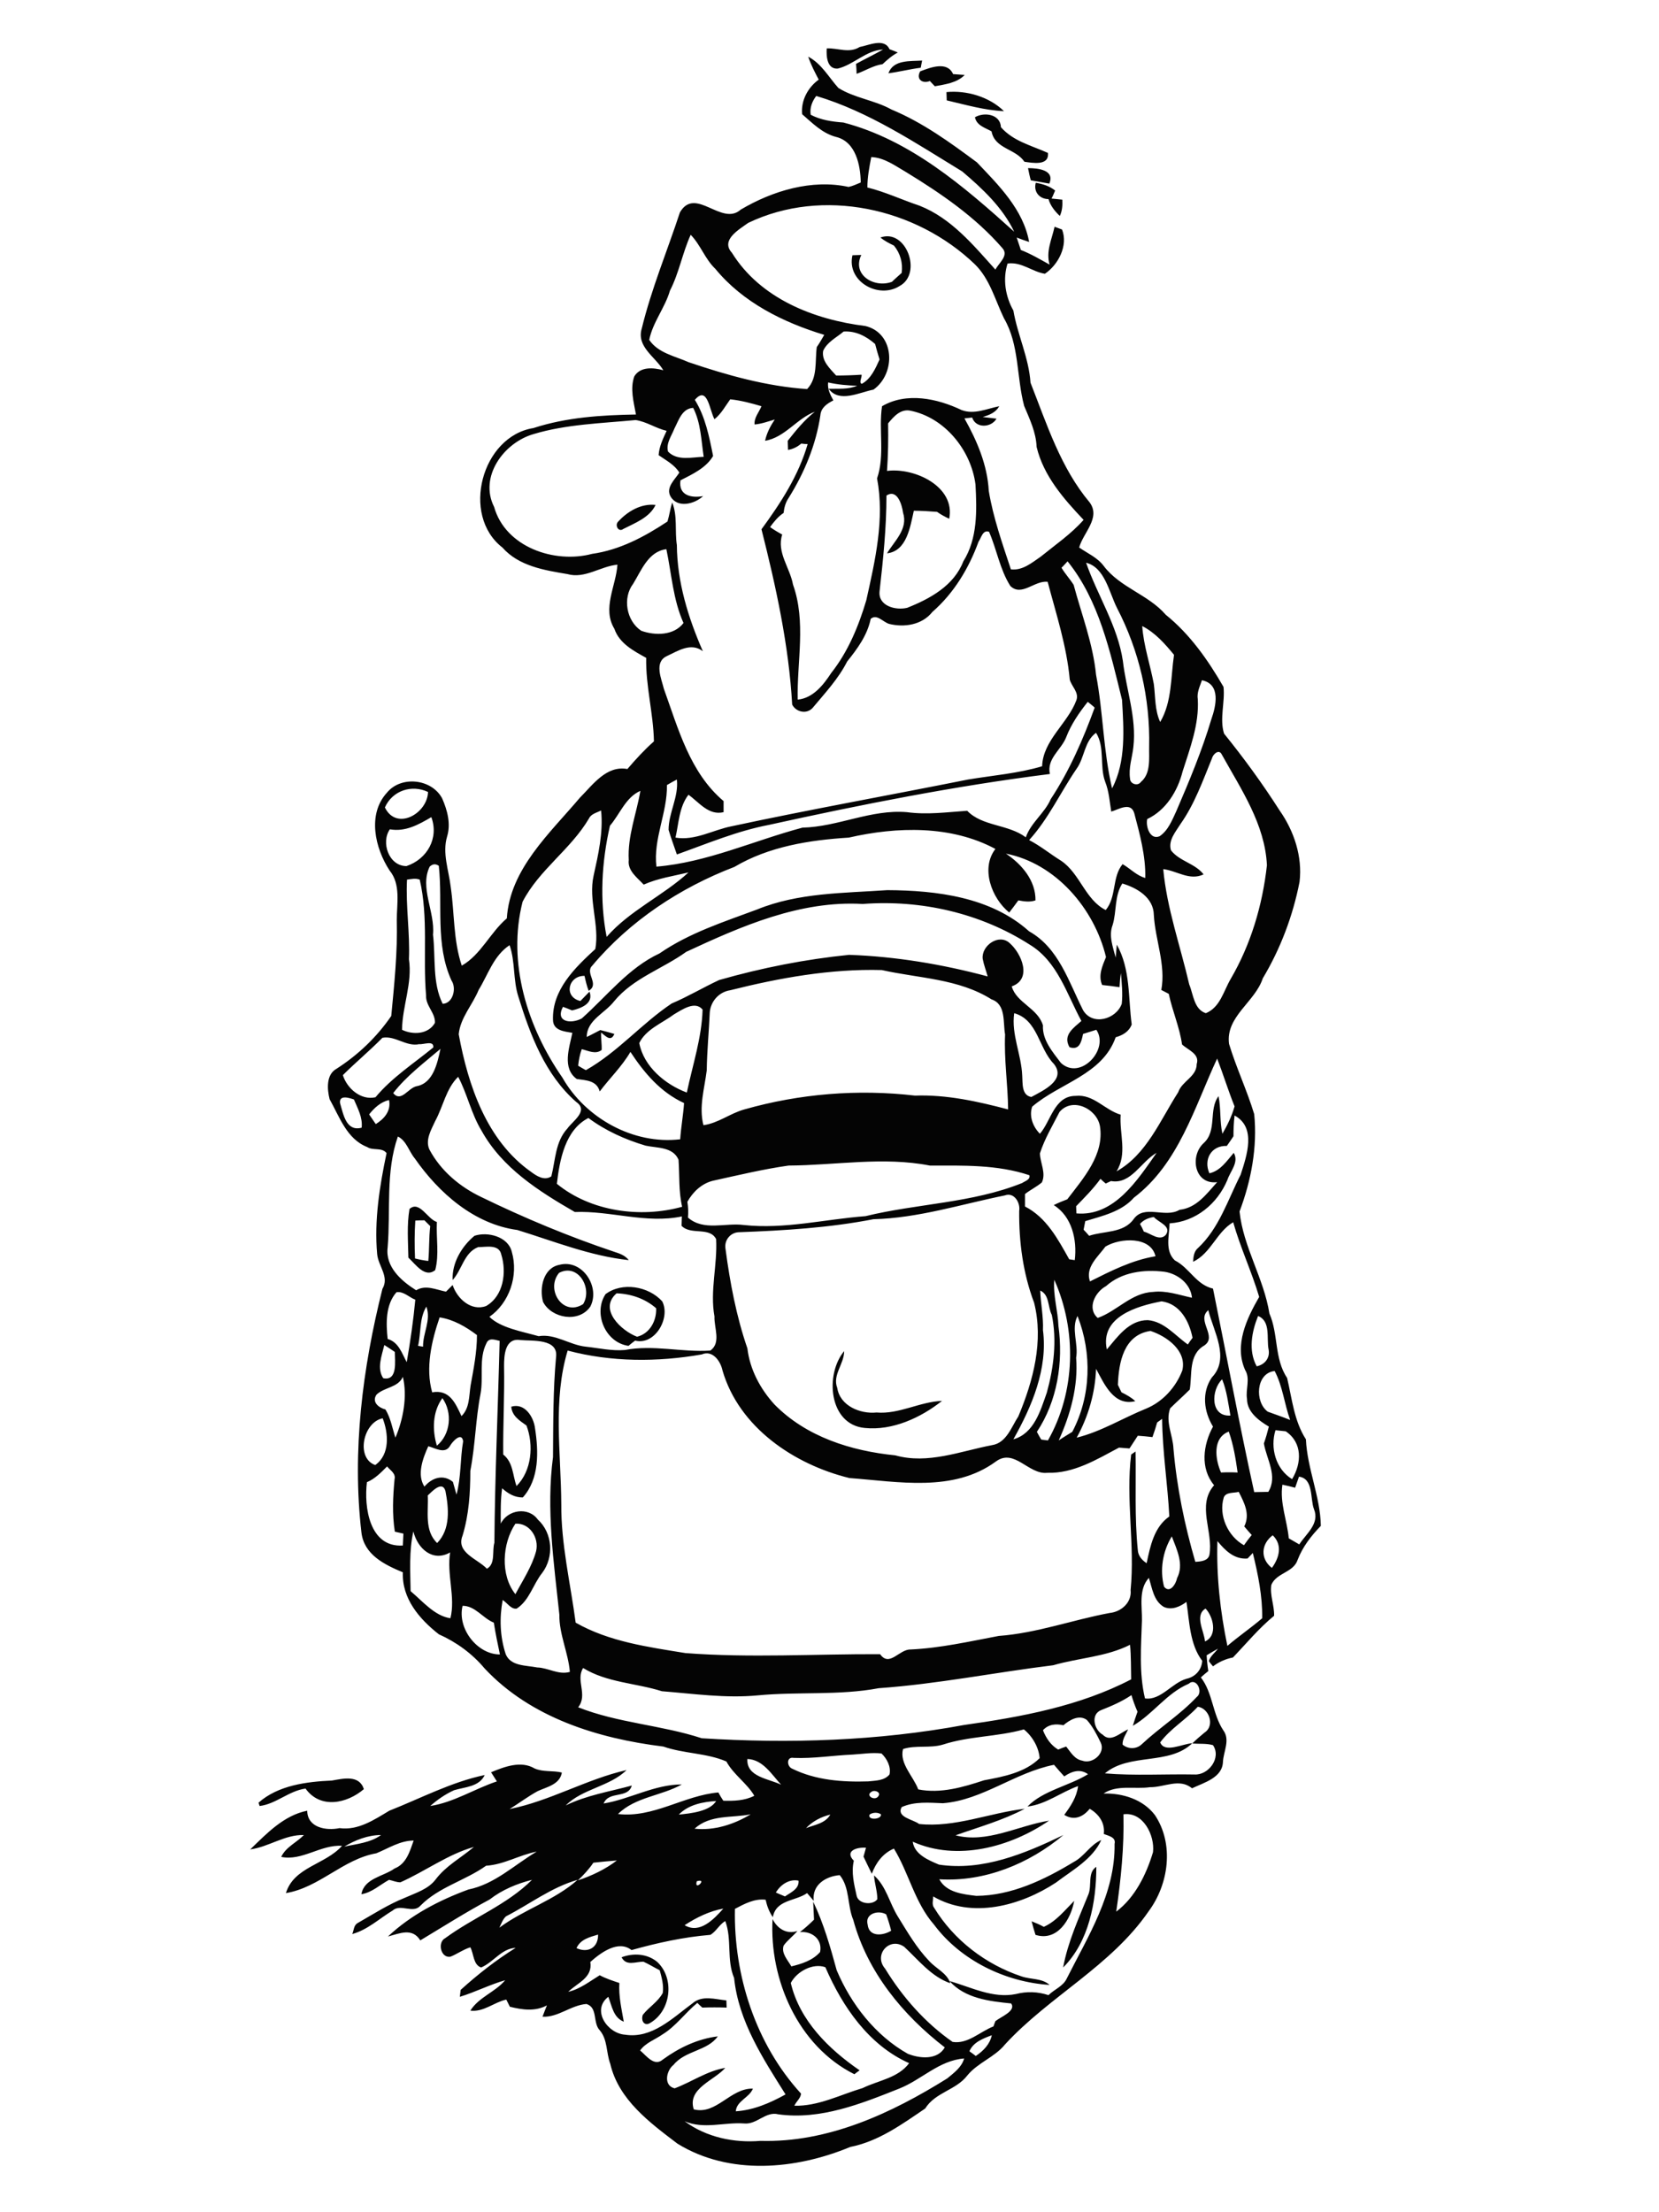 <?xml version="1.0" encoding="utf-8"?>
<!-- Generator: Adobe Illustrator 21.0.2, SVG Export Plug-In . SVG Version: 6.00 Build 0)  -->
<svg version="1.2" baseProfile="tiny" id="Layer_1" xmlns="http://www.w3.org/2000/svg" xmlns:xlink="http://www.w3.org/1999/xlink"
	 x="0px" y="0px" viewBox="0 0 600 800" overflow="scroll" xml:space="preserve">
<path fill="#040404" d="M224.8,707.8c4.3-1.6,9.2-1.3,12.8,1.6c6.6,6,5.1,18.2-2.9,22.4c-2.1,0.8-2.9-1.6-2.2-3.2
	c2.2-2.8,5.5-4.7,7.2-7.9c0.4-2.8-0.4-5.6-1.1-8.2c-2-1-3.9-2.2-5.9-3.1C229.8,709.4,226.5,711.1,224.8,707.8 M377.5,696.8
	c4.5-2,7.6-6,11-9.4c-1.2,6.7-6.1,14.8-14,12.3c-0.5-1.6-1-3.3-1.4-4.9C374.6,695.4,376.1,696,377.5,696.8 M393.7,684.9
	c1.2-3.2-0.4-7.8,2.8-9.8c0,12.8-2.7,27.1-12,36.4C386.2,702.2,390.2,693.6,393.7,684.9 M120,643.9c4.1-0.7,9.9-2.2,11.6,3.1
	c-6.1,5.2-15.7,7.3-21.1-0.2c-6,0.8-10.7,5.6-16.6,6.3l-0.4-1.2C100.6,645.6,110.9,644.3,120,643.9 M305.3,488.6
	c0,4.7-4.3,8.6-2.5,13.3c1,6.5,8.3,9.5,14.2,8.9c8.2,0.7,15.6-3.9,23.7-4.2c-7.7,6.1-17.9,10.8-27.9,9.8
	C299.7,515.2,298.3,497,305.3,488.6 M230.4,483.4c4.6-1.1,7.1-5.8,6.9-10.3c-4-3.5-9.1-5.2-14.3-5.4
	C216.3,473.5,224.8,481.3,230.4,483.4 M219,468c6-4.5,15.5-2.9,20.5,2.6c3.1,6-2.6,16-9.8,14.2c-0.8,0.6-1.6,1.2-2.4,1.9
	C218.8,485.5,214.5,474.8,219,468 M202.2,460.3c-5,6,1.4,16,8.7,11.3C214.4,465.9,209.1,456.7,202.2,460.3 M202.3,457.4
	c8.3-2.2,14.9,8,11.2,15.1c-4.1,6-14,4.3-17.1-1.7C195,465.8,196.5,458.5,202.3,457.4 M150.2,441.4c-0.3,4.5-0.3,9.1-0.1,13.7
	c1.6,0.4,3.1,0.7,4.8,0.9c0.4-4.2,0.2-8.4,0.7-12.6c-0.7-0.7-1.4-1.4-2.1-2.1C152.5,441.3,151.3,441.3,150.2,441.4 M148.1,437.2
	c3.6-3.2,6.5,3.7,9.9,4.7c-0.3,5.8,0.9,11.8-0.6,17.4c-3.7,3-7.1-2.1-9.7-4.5C147.6,449,147.1,443,148.1,437.2 M223.6,188.6
	c3.4-3.7,8.3-6.6,13.5-6c-2.2,4.6-7.4,6.5-11.7,8.7C223.7,192.6,222.2,189.9,223.6,188.6 M318.4,85.9c9.3-3.4,15.3,13,7,17.5
	c-7.6,4.9-19.3-1.6-17.1-11.1c1.1,0,2.1-0.1,3.2-0.1c-3.5,7.3,4.8,12.1,11.1,9.7c1.1-1.1,2.3-2.1,3.5-3.2c0.5-3.6-0.5-7.1-2.8-9.9
	C321.6,88,319.9,87.1,318.4,85.9 M374.6,66.1c2.5,0.4,5,1.2,7,2.8c-0.3,0.7-0.9,2.2-1.3,2.9c1,0.1,3,0.3,3.9,0.4c0.1,2,0,4-0.9,5.9
	c-1.8-1.7-3.4-3.7-4.1-6.1C376,72,373.7,69.4,374.6,66.1 M371.8,60.8c3.5,0,9.8,0.6,7.7,5.6c-2.2-0.4-4.5-0.8-6.7-1.2
	C372.4,63.8,372.1,62.3,371.8,60.8 M352.6,42.4c3.4-2,9.2-1.1,9.4,3.6c4.5,5.1,11,6.6,17,9.3c0.5,4.8-5.6,3.6-8.5,3.2
	c-3.2-4.8-10.7-4.6-11.9-11C356.3,46.2,353.2,45.4,352.6,42.4 M342.3,33.3c7.3-0.7,15.5,1.7,20.8,6.9c-7-0.3-13.8-2.3-20.7-3.9
	C342.4,35.3,342.3,34.3,342.3,33.3 M332.8,25.8c3.7-1.4,9.8-3.8,11.9,1c1.4,0.1,2.8,0.2,4.2,0.3c-2.8,2.9-7.1,3.4-10.8,4.1
	c-0.6-0.6-1.2-1.3-1.8-1.9C333.6,30.4,331.2,28.6,332.8,25.8 M321.3,26.5c1.8-5,7.9-4.3,12.2-4.6c-0.1,0.6-0.4,1.9-0.5,2.6
	C329,25,325.2,26,321.3,26.5 M325.2,755.3c-13.8,5.5-28.5,11.4-43.7,9.3c-4.6-1.2-7.8,3.8-12.4,3.3c-7.3-0.5-14.5,2.2-21.5-0.8
	c7.8,5.8,17.9,7.9,27.4,7.1c24.4,0.7,47.3-9.9,67.6-22.6c2.4-2,5.2-4,6.1-7.2C339.6,745.1,333.3,752.1,325.2,755.3 M350.6,741.8
	c0.6,0.4,1.8,1.3,2.3,1.7c2.7-1.8,5.1-4.2,5.8-7.5C355.5,737.2,352,738.5,350.6,741.8 M208.5,704.5c4.2,1.9,7.9-0.2,7.8-4.9
	C213.3,700.5,209.9,701.3,208.5,704.5 M256.9,699.7c-9.7,0.8-19.2,2.9-28.5,5.5c-4.8-3.8-11.2,1-14.9,4.3c0.9,5.7-4.6,7.5-8,10.8
	c4.3-1,7.8-3.8,11.4-6c2.2,1.2,4.7,2,7.1,2.8c-0.3,4.8,0.8,9.4,1.6,14c-3.8-1.5-4.3-5.7-5.6-9c-6.2,4.8-0.3,13.3,6.1,13.7
	c9.7,1.5,17.1-6,24.3-11.3c3.5-3.1,8.2-1.5,12.3-1.1c0,0.6,0.1,1.9,0.1,2.6c-2.9-0.1-5.9-0.1-8.8,0c-0.5-0.4-1.4-1.3-1.8-1.7
	c-4.4,3.6-7.7,8.4-12.6,11.4c-2.7,1.9-6.1,3-8.1,5.8c2.2,1.8,5.1,6,8.2,3.3c5.9-4.3,12.6-7.5,19.9-8.4c-3.7,5.3-11.8,5.1-16,10.3
	c-2.6,2-3.8,7.5,0.4,8.5c6.1-2.3,11.7-6.3,18.3-7.4c-4,4.6-13.8,7.4-11.4,15c8.2,2.1,13.2-7.7,21.4-7.5c-1.3,3.3-5.9,4.4-6.2,8.2
	c6.4-0.4,12.4-3,18-6.1c-8.1-12.9-17-26.4-18.6-42.1c-2.8-6.6-0.7-13.9-3.2-20.6C260.1,696,259,698.5,256.9,699.7 M313.8,696
	c0.5,4.6,5.6,4,8.5,2.2c-0.5-2-1.1-4-1.8-5.9C317.7,690.6,312.7,692,313.8,696 M247.6,696.2c5.5,3.3,10.6-2.2,14-6
	C256.6,691.1,251.9,693.4,247.6,696.2 M280.6,684.4c1.1,0.5,2.2,0.9,3.3,1.4c2-1.4,5.2-2.7,4.9-5.7
	C285.5,679.4,282.3,681.5,280.6,684.4 M252,680.3C250.9,684.2,256.2,679.1,252,680.3 M183,693c-1.2,1.1-1.7,2.7-2.4,4.1
	c8.9-6.6,20-9.9,28.3-17.3C199.4,682.5,191.6,688.6,183,693 M294.3,687.4c-0.8-0.9-1.6-1.9-2.4-2.8c-4.3,3-11.2,2.3-12.4,8.7
	c-1.3-1.9-2.1-4-2.6-6.3c-4-0.5-7.7,1.5-11.1,3.3c-0.5,24,7.5,48.9,23.9,66.8c-0.1,1.7-1.8,2.9-2.4,4.4c8.7,0.2,16.6-4,24.7-6.4
	c5.7-2.8,12.8-3.6,16.8-9c-14.6-6.5-24.1-20.4-30.3-34.7c-4.5-1.6-10.3,1.5-12.5,5.7c3.2,13.6,13.7,23.9,24.9,31.6
	c-0.5,0.3-1.4,1-1.9,1.4c-20.4-10.2-30.8-34.3-29.6-56.1c1.8,3.5,5.1,5.6,9,4.3c-1.6,1.9-3.6,3.3-5,5.3c-0.9,2.8,1.5,5.2,2.8,7.5
	c3.8-0.9,7.8-2.2,10.4-5.2c0.9-4.6-2.9-7.6-7.3-7.2c1.8-1.4,3.5-2.9,5.1-4.5c-0.1-2.2-0.2-4.4-0.3-6.5c3.8,7.9,6.2,16.4,8.5,24.8
	c5.2,12.3,14,23.6,25.7,30.2c4.2,1.7,10.7,2.4,13.4-2.3c-15.2-11.7-28-27.3-33.1-46.1c-2.2-5.2-1.2-11.7-4.9-16.2
	C298.8,678.5,293.6,681.5,294.3,687.4 M214.6,673.6c-1.6,2.4-3.6,4.5-5.6,6.4c5.1-1.7,9.9-4,14.1-7.2
	C220.3,673,217.5,673.3,214.6,673.6 M124.5,667.8c4.5-1,9.5-1.4,13.3-4.2C133.1,663.6,128.5,665.4,124.5,667.8 M406.3,656.1
	c0.3,11.8-0.9,23.6-2.6,35.2c6.8-5.1,10.9-13.5,13.3-21.5C417.7,663.8,413.5,655.1,406.3,656.1 M314.5,656.2
	c-0.9,2.2,4.5,1.8,4.1-0.1C317.4,655.3,315.6,655.4,314.5,656.2 M291.5,661.1c3.1-1.2,7-1.7,8.8-4.9
	C297,657,293.9,658.6,291.5,661.1 M251.2,661.3c7.1,0.8,14.4-1.6,20.3-5.2C264.7,657.5,256.9,656.1,251.2,661.3 M245.5,656.2
	c4.4-0.4,11.3-1.2,13.5-4.9C254.2,651.6,249,652.6,245.5,656.2 M315.3,647.9c-2.6,1.4,1.2,3.6,2.4,1.6
	C318.7,648.1,316.3,647.2,315.3,647.9 M341,652.1c-5-0.2-10.2-0.7-14.9,1.4c-2,3.7,4.1,4.4,6.3,6.1c12.9,1.4,25.4-4,38.2-5.5
	c-7.9,4.2-16.6,6.6-25,9.6c11.3,3,22.6-3.5,33.8-5.3c-14,9.6-33.3,14.8-49.3,7.6c0.6,4.6,5.7,6.7,9.5,8.3c15.8,2.4,31.1-4,45-10.7
	c-12.4,10.4-28.5,17-44.9,16c2.6,4.8,8.5,5.4,13.4,6c12.7-0.1,24.6-5.8,35.3-12.3c3.8-2,5.9-6.2,9.9-7.9c-3.2,7-10.5,10.9-16.4,15.4
	c-12.8,8.4-30.4,13.2-44.4,5c0,1.4-0.6,3,0.4,4.2c7.1,11.6,18.6,20.4,31.5,24.7c3.4,1.2,7.4,0.6,10.2,3.1
	c-15.9-1-32.1-8.8-41.8-21.8c-7-8-9.1-18.7-14.5-27.5c-4,1.7-6.5,5.1-8,9.1c-1-2-2-4.1-3-6.2c0.3-1.1,0.6-2.1,0.9-3.2
	c-3.2-0.3-7.9,1.1-4.4,4.7c-1,4.2,0.1,8.5,1,12.6c0.6,3.1,5.9,3.6,7.5,1.3c0-2.9-1-5.7-1.2-8.6c4.5,4,5.6,10.1,8.7,15
	c3.4,5.5,6.7,11.2,11.2,15.9c2.5,2.8,6.5,4.4,7.7,8.1c-6.9-2.4-11.5-8.4-16.7-13.2c-5.3-3.7-11.2,2.9-6.9,7.9
	c6.3,10.3,14.5,19.6,24.4,26.5c5.5,0.9,9.9-3.7,14.8-5.6c0.2-0.5,0.5-1.5,0.7-1.9c2-1.6,7.6-3.7,5.7-6.4c-7.9-0.8-16.7-1.8-22.3-8.1
	c7.8,2.2,15.7,6.4,24,4.7c3.9-1,7.9-0.9,11.8,0.4c2.1-2.1,5.3-3.2,6.6-6c7.7-15.3,17.6-30.8,17.3-48.7c0.6-2.5-2.3-2.9-3.9-3.6
	c0.5-4-1.8-7.2-5.1-9.1c-2.4,3-5.7,4.4-9.2,2.2c2.3-3.1,4.5-6.4,5-10.4c-6.2,2.2-11.6,6.6-18.3,7.4c5.6-5.8,14.9-7.4,21.9-11.7
	c-2.9-2.1-6-1-8.6,0.8c-1.3-1.4-2.5-2.8-3.7-4.2C367,641,355.3,651,341,652.1 M270.3,636.1c-0.4,6.5,7.7,7.1,12.2,9.3
	C279,641.6,275.9,636.3,270.3,636.1 M308.4,634.5c-7.1,0.3-14.2,1.5-21.4,1.2c-2.6-0.5-2.5,3.1-0.5,3.9c8.5,4.2,18.2,4.9,27.5,4.6
	c2.6-0.3,5.8-0.2,7.7-2.5c0.6-2.8-0.9-5.7-2.9-7.6C315.3,633.7,311.8,634.3,308.4,634.5 M341,630.9c-4.7,1.4-9.8,0.1-14.4,1.6
	c-1.4,5.2,3.7,9.8,5.5,14.6c8.1,1.6,16.2-0.8,23.8-3.3c7-1.3,14.9-2.8,20.1-8c-0.3-3.9-2.6-7.9-5.7-10.4
	C360.7,628.1,350.5,627.8,341,630.9 M384.6,623.9c-2.7-0.6-5.4-0.4-7.4,1.8c1.1,2.8,2.8,5.4,5.5,7c0.7-0.3,2.2-0.9,2.9-1.1
	c1.6,2,3,4.6,5.8,5.1c3.7,1.4,8.5-2.7,6.7-6.5c-1.4-2.9-2.9-5.8-5-8.2C390.3,619.9,386.8,622,384.6,623.9 M419.6,630.1
	c1.6,4,8,0.5,11.6,0.3c-8.4,8.1-22.7,3.4-31.6,10.9c10.8,0.9,21.6,0.2,32.4,0.4c5.1,0.3,9.8-6,6.7-10.6c-2.4-0.7-5-0.4-7.5-0.6
	c1.4-1.4,2.9-2.7,4.5-4c3.7-2.4,1.7-8.7-2.5-9.3C428.9,621.9,423.3,625.1,419.6,630.1 M429.9,608.9c-8,3.4-12.8,10.9-20.2,15.2
	c0.5-1.7,1.1-3.4,1.7-5.1c-0.9-2-1.6-4-2.2-6c-3.4,2.3-7.1,3.9-10.9,5.4c-4,1.5-2.6,7.2,0.5,8.9c2.9,3,6.3-0.7,9.2-1.9
	c-0.8,1.8-2.1,3.5-2,5.5c2,1.7,5,1.7,6.9-0.1c6.4-6,13.9-10.7,19.9-17.1C435.3,611.9,432.7,606.4,429.9,608.9 M380.9,602.2
	c-21.1,2.6-41.9,6.8-63.1,8.3c-14.4,2.7-29.2,1.2-43.8,2.6c-11.6,1.1-23.1-0.6-34.6-1.5c-9.5-3-19.9-3.1-28.5-8.4
	c-2.8,4.4,1.8,9.7-1.8,14.2c14.4,5.7,30,6.4,44.7,11.2c31.6,2,63.6,1,94.9-4.8c20.6-2.9,41.8-6.8,60.4-16.5c-0.1-4.2,0-8.3-0.4-12.5
	C400,599.2,390.2,599.5,380.9,602.2 M435.8,593.6c4.8-2.2,2.9-9.1,0.2-11.9C431.9,584.2,435.5,589.8,435.8,593.6 M167.3,580.7
	c-2,8.2,5.3,17.6,13.5,17.6c-0.8-3.8-1.6-7.6-2.2-11.5C174.6,585.2,171.9,580.7,167.3,580.7 M413,586c-0.3,9.4-1.1,19,1.1,28.2
	c5.7,0.8,9.7-5.6,15-7.1c3.2-0.7,5.5-3.2,5.7-6.5c-4.5-5.9-4.6-14.1-5.7-21.3c-2.3,1.7-5.3,3.1-8.2,1.8c-3.7-2.2-4.2-6.8-5.4-10.5
	C411.7,574.8,413.1,580.9,413,586 M440.3,557.3c-0.4,12.7,1,25.4,3.6,37.9c4.1-3.5,8.5-6.5,12.6-10c0.1-8-1.5-15.8-3.4-23.6
	c-0.5,0.5-1.4,1.5-1.9,2C446.4,564,443.1,560.7,440.3,557.3 M421,573.8c2.1,2.6,4.3-1,4.7-3.1c2.6-5-0.1-10.3-1.9-15.1
	C420.5,561,419.4,567.7,421,573.8 M460,567c2.7-3.7,3.9-8.3,0.3-11.8C456.1,558.3,455.7,563.7,460,567 M149.5,553.8
	c-1.6,7.1-1.1,14.5-1,21.6c4.3,3.6,8.7,9,14.4,9.8c1.9-7.6-1.4-15.9-0.1-23.8C156.5,565,151,560,149.5,553.8 M186.4,551
	c-4.8,7.2-5.5,18.6,0,25.5c2.7-5.1,6-10,7.5-15.6C195,556.1,191.6,550.7,186.4,551 M442.6,541.5c-2,6.5,1.5,14.1,7.3,17.3
	c0.9-1.3,1.8-2.5,2.8-3.7c-0.9-1-1.8-2-2.7-3.1c2.2-4.4,0-8.6-2-12.5C446.2,540,443.4,539.5,442.6,541.5 M154.7,540.8
	c0.3,5.8-1.3,12.7,3.4,17.2c4.9-5,4.2-12.6,3-18.8C160,535.3,156.3,539.3,154.7,540.8 M469.8,534c-0.5,1.3-0.9,2.7-1.4,4
	c-1.5-0.4-3.1-0.8-4.6-1.1c-1,6.6,1.7,12.9,2.3,19.4c1.3,0.7,2.5,1.5,3.8,2.2c2.5-3.9,7.5-7.5,5.3-12.8
	C473.8,542,475.1,534.7,469.8,534 M132.7,536c-1.1,9,0.9,23.7,13,22.9c0.1-1.5,0.1-2.9,0.2-4.3c-0.8-0.2-2.3-0.5-3.1-0.7
	c-1-6.3-0.7-12.7-0.1-19c0.5-2.1-1.6-3.2-2.7-4.6C137.8,532.5,135.6,534.8,132.7,536 M162.8,522.8c-1.8,3.2-5.3,0.9-7.9,0.2
	c-2,4.4-4.2,10.3-1.4,14.6c2.7-3.2,6.8-4.6,10.3-1.7c0.4,1.5,0.9,3.1,1.3,4.6c1.7-6.3,1.3-12.9,2.4-19.3
	C167,517.7,163.7,521.2,162.8,522.8 M441.6,532.5c2-0.1,4-0.1,6,0c-0.7-5-1.5-10-3.2-14.8C438.4,520,439.5,527.8,441.6,532.5
	 M461.3,517.2c-2,6.4,0.1,14.1,6,17.7c3.5-5.8,3.8-13.2-2.3-17.3C463.7,517.5,462.5,517.3,461.3,517.2 M135.7,529.8
	c5.4-3.8,4.8-11.5,2.7-16.9C131.3,514.3,128.6,527.3,135.7,529.8 M158,522.8c5-4.1,5.7-12,2-17.2C156.4,510.5,156.3,517.2,158,522.8
	 M445,511.9c-0.8-4.4-1.3-8.9-3-13.1C438,502.6,437.6,512.4,445,511.9 M136.2,504.3c-1.9,2.7,0.8,4.8,3.2,5.4
	c1.9,3.1,2.5,6.8,3.6,10.2c2.8-6.5,4.4-14.9,2.7-22C144,501.8,139.1,501.6,136.2,504.3 M458.5,510.5c2.7,1,5.4,1.9,8.1,3
	c-2.1-5.8-2.7-12.2-5.6-17.7C454.2,496.5,453.7,507,458.5,510.5 M203,544c-0.1,14.4,3.3,28.5,5.2,42.8c12.1,6.9,26.2,8.8,39.7,11
	c23.4,1.8,47,0.3,70.4,0.4c3.4,4.8,6.9-1.8,11-1.7c10.8-0.5,21.3-2.9,31.9-4.9c13.7-1,26.7-5.8,40.1-8.3c4.2-0.4,8.1-3.8,7.6-8.3
	c1.6-16.3-1.8-32.8,0.2-49c0.4-0.3,1.2-0.8,1.6-1.1c0.2,11.9-0.4,23.8,0.8,35.6c0.1,2.1,1.5,3.7,3.2,4.8c1.3-6.2,2.7-13.1,8.2-16.9
	c-0.6-11.8-2.5-23.5-2.6-35.3c-0.6,0.4-1.2,0.9-1.8,1.3c-0.5,1.8-1.1,3.6-1.7,5.3c-1.8-0.2-3.5-0.4-5.3-0.5c-1,1.5-2,3.1-3,4.6
	c-1.3-0.1-2.6-0.2-3.8-0.3c-8.1,4.3-16.4,9.4-25.9,9.1c-6.8,0.8-11.9-9-18.6-4.1c-15.4,11.3-35.4,7.3-53,6
	c-20-4.9-39.9-18.3-45.9-38.9c-0.7-3.4-3.6-7.5-7.5-5.8c-16,2.8-32.7,2.8-48.5-1.4C199.9,506.3,202.9,525.5,203,544 M139,486.4
	c-0.9,3.8-2.8,8.4-0.4,12c5.3,1.1,4.2-6.2,4.2-9.5C141.6,488.1,140.3,487.2,139,486.4 M182.3,493.9c0.2,10.7-0.4,21.4-0.3,32.1
	c3.6,2.8,3.4,7.5,4.8,11.4c5.5-5.5,6.3-14.8,3.6-21.9c-2.5-1.8-5.2-3.4-5.5-6.8c4.8-1.5,8.1,3.6,8.6,7.8c1.3,8.4,1.6,18.3-4.4,25
	c-2.9,0.1-5.4-1.4-7.5-3.3c-0.6,4.2-0.5,8.5-0.5,12.8c2.5-5.1,10-6.2,13.4-1.5c5.4,4.9,5.9,13.6,1.6,19.3c-3.3,4.1-4.6,9.9-9.2,12.9
	c-2,0.4-3.5-2.1-5.1-3.1c-1.2,6.5-1,13.2,1.1,19.6c1.8,4.4,7.4,4,11.4,4.8c4,0.1,7.7,2.8,11.8,1.6c-0.6-7-3.9-13.6-3.8-20.7
	c-2-18.9-4.8-38-2.3-57c0.1-12,0-24.1,1.1-36.1c0.9-6.8-8.5-5.8-12.9-6.2C182.6,483.7,182.3,490.2,182.3,493.9 M175.9,485.8
	c-2.8,5.6-1,12.2-2.1,18.2c-1.8,9.2-1.9,18.7-3.7,27.9c0,7.9-0.5,15.8-2.8,23.4c-2.5,6.2,5.4,8.4,8.8,12c3.2-1.8,1.8-6.4,2.7-9.4
	c0.2-24.4,1.3-48.7,1.9-73C178.9,484.5,176.8,483.6,175.9,485.8 M404.3,500.8c0.4,0.9,0.9,1.8,1.3,2.7c1.8,0.9,3.5,1.8,5,3.2
	c-7.8,1.9-11.2-6.2-14.2-11.7c-0.3,8.7-2.8,17.3-7,24.9c8.9-2.2,16.7-7.1,25.1-10.5c6.1-2.5,10.8-7.8,13.1-13.8
	c1.7-7.1-5.5-12.3-11.5-14.3C406.4,482.7,404.6,492.7,404.3,500.8 M389.2,491c0.8,10.4-2.1,20.6-6.3,29.9c1.6-1.1,3.3-2.1,4.9-3.1
	c6.8-12.9,7.2-28.4,1.9-41.9C387.3,480.5,390.1,486,389.2,491 M159,476.4c-2.9,8.4-5.2,18.3-2.7,27.1c6.3-1.1,8.4,3.9,10.6,8.6
	c3-2.9,2.7-7.3,3.3-11.1c1.1-6,2.3-12.1,2.3-18.2C168.5,479.8,164.1,477.2,159,476.4 M455,475.9c-2.3,5.7-3.6,12.5-0.5,18.2
	c2.9-0.6,4.9-3,4.3-6.1C458,484,459.7,477.8,455,475.9 M435.5,486.6c-5.7,3.3-4.3,10.4-5.2,15.9c-2.3,2.3-4.8,4.5-7.1,6.8
	c-1.8,4.9,1,9.7,1.2,14.6c1.2,13.9,4,27.5,7.9,40.9c1.9-0.1,4.6-0.3,5.1-2.5c1.5-8.4-4.7-17.9,1.7-25.2c-5.1-6.1-4-14.6-0.4-21.2
	c-3.3-5.4-4.2-12.3-0.4-17.8c6.6-6.9,0.6-16.6-1.3-24.3C432.5,477.5,440.5,483.3,435.5,486.6 M151.2,486.7c0.5,0.1,1.3,0.2,1.8,0.3
	c-0.1-4.9,3-9.6,1.2-14.5C151.6,476.8,152.3,482,151.2,486.7 M400.3,488c3.9-4.6,8-10.6,14.8-10.6c6,0.5,9.9,5.6,14.5,8.8
	c0.4-0.6,1.2-1.8,1.7-2.4c-1.2-6-4.5-12.3-11.2-13.2C411.2,472.3,397.8,476.2,400.3,488 M376.2,466.7c0.2,4.8,1.2,9.5,1,14.3
	c1.8,14-4,27.6-10.7,39.5c7.5-2.1,9.8-10.4,12.1-16.9c2.5-9.1,3.7-18.8,1.8-28.1C378.9,472.6,379.6,468.2,376.2,466.7 M143.4,467.3
	c-4,4.5-3.8,11.3-3.2,16.9c4,1.2,5.1,5.1,6.9,8.4c1.3-7.5,2.4-15.1,3.1-22.6C148,469.2,146,466.9,143.4,467.3 M381.3,462.8
	c-0.5,5.6,1.3,11.1,1.5,16.7c1.8,13.1-0.4,27.2-7.8,38.3c0.5,0.9,1,1.9,1.6,2.8c0.6,0.1,1.8,0.2,2.4,0.3
	C389,503.3,389.5,481.2,381.3,462.8 M400,465.1c-3.9,2.1-7,8-3,11.5c6.9-2.4,12.2-9.1,20-9.4c4.8-0.6,9.4,1.1,14.1,2.1
	c-0.5-5.1-5.2-8.7-10-9.4C413.7,459,405.7,460,400,465.1 M399.8,450.8c-2.7,3.7-7.4,7.5-5.6,12.6c7.6-3.8,15.2-7.7,23.7-9.1
	C416.2,447,405.1,447.6,399.8,450.8 M412.3,442.6c0.4,0.7,1.1,2.1,1.4,2.8c2.5,0.6,5.6,3.6,7.9,1.2c2.3-3.2-2.6-4.5-4.3-6.5
	C415.4,440.4,413.6,441.1,412.3,442.6 M363.4,432.3c-15.8,3.2-31.3,8.2-47.5,8.6c-15.9,3.1-32.3,4.1-48.5,4.7c-3.2,0-5.6,2.9-5,6.1
	c1.6,12.1,3.9,24.3,7.9,35.9c0.9,7.6,4.6,14.6,9.8,20.3c11.5,11.7,27.7,16.8,43.7,18.4c11.8,3.3,23.5-1.5,35-3.7
	c5.2-0.8,7-6.6,9.5-10.4c5.4-12.9,9.2-27.2,5.7-41.1c-4-10.6-5.5-21.9-5.4-33.2C369.1,435,366.8,431,363.4,432.3 M285.2,421.5
	c-9.2,1.3-18.3,3.5-27.4,5.5c-4,1-7.2,4-9.2,7.6c0.3,1.9,0.4,3.8,0.2,5.7c5.7,5,13.5,1.8,20.2,2.7c14.8,1.6,29.3-2.1,44-3.2
	c18.8-4.6,38.6-4.7,56.7-12c1-0.7,3-1.2,2.6-2.8c-11.6-3.9-24-3.5-36-3.5C319.4,418.2,302.3,421.4,285.2,421.5 M401.8,427.1
	c-0.5,0.2-1.4,0.7-1.9,0.9c-0.5-0.4-1.4-1.2-1.9-1.7c-2.6,3.6-5.7,6.7-8.8,9.9c0,0.7,0.1,2,0.1,2.6c13.7,1.2,22.1-12.1,29-21.9
	C412.6,420.1,409.1,428.4,401.8,427.1 M446.5,403.4c-0.3,2.5-0.4,5-0.4,7.5c-0.8,1.2-1.6,2.4-2.4,3.5c-5.7-0.2-8.5,5-6.3,9.9
	c4-0.9,6.3-4.5,8.8-7.4c2,3.4-1.3,6.7-2.3,9.8c-3.6,8.6-11.4,15.1-20.9,15.7c-0.1,4.4-1.8,9.9,1.9,13.4c5.3,2.7,7.7,8.8,13.8,10.2
	c5,24.6,9.5,49.1,14.9,73.6c1.7,0,3.4-0.1,5.1-0.1c3.5-5.7-0.6-11.7-1.6-17.5c0.7-2,1.3-4.1,1.8-6.1c-3.7-2.2-7.9-5.3-7.9-10
	c-0.6-3.5,1.3-7.3-0.7-10.5c-4-9,0.6-18.6,5.1-26.4c-2.7-9.1-6.8-17.8-9.4-27c-6,3.5-8,11.2-14.5,14.3c0.1-1.8,0.3-3.8,1.8-5
	c7.6-7.1,10.8-17.5,15.4-26.5C450.9,418,454.5,407.7,446.5,403.4 M201.4,428.1c12.2,10,30.2,12.5,45.3,8.3c-1.3-5.6-0.9-11.4-1.3-17
	c-2-4.7-7.7-4.2-11.9-5.1c-7.4-2.2-14.5-5.4-20.7-10C204.4,408.6,202.4,419.4,201.4,428.1 M383.2,402.1c-2.5,4.9-5.4,9.7-7.1,15
	c0.1,3.5,2.3,7.1,0.7,10.5c-1.9,1.6-4.2,2.7-6.1,4.2c0,1.5,0,3,0,4.5c7.8,4,11.9,11.8,16,19.1c0.5,0.1,1.5,0.2,2,0.3
	c0.9-7.3-1-15.8-7.6-19.9c1.6-0.8,3.3-1.5,4.9-2.1c5.8-7.6,13.5-16.2,11.8-26.5C396.6,400.8,387.8,396.7,383.2,402.1 M133.5,403
	c0.8,1.2,1.6,2.3,2.4,3.5c3.1-1.9,5.6-4.8,4.8-8.7C137.7,398.5,135.4,400.6,133.5,403 M123,399c1.2,4,2.2,10.3,7.8,8.8
	c0.4-3.7-1.4-6.9-2.8-10.2C126.3,397,122.5,395.8,123,399 M157.4,405.4c-1.4,3.1-3.7,6.8-2.1,10.3c4.1,7.7,11,13.5,18.8,17.2
	c15.6,7.6,31.7,14.3,48.1,19.8c1.9,0.6,3.9,1.3,5.2,3c-13.9-1.5-27-6.8-40.3-10.9c-15.6-2.1-28.4-13.4-37.1-25.9
	c-2.1-2.5-3-6.4-6.1-7.9c-4.5,12.8-2.6,26.8-3.7,40.1c-0.9,7,4.9,12.1,10.3,15.5c3.5-2.1,7.2-0.2,10.8,0.5c0.8-0.8,1.6-1.6,2.4-2.4
	c1.6,4.9,6.7,9.6,12.1,7.6c6.3-3.6,7.5-12.2,5.5-18.6c-0.8-3.9-5.6-2.7-8.4-2.7c-5.1,2-5.8,8.2-9.2,11.9c-0.3-6.2,3.3-12.2,7.9-16
	c4.8-1.6,12.2,0.3,13.5,5.8c2.5,8.6-0.9,18.5-8.1,23.5c4,4,11.8,5.3,17.8,7c6-1,11.2,3.2,17.1,3.8c4.7,0.5,9.3,1.6,14.1,1.2
	c10.3-2,20.6,0.9,30.9,0.2c4-2.8,1.3-8.3,1.5-12.3c-1.7-9.3,1.1-18.6,0.6-28c-2.4-4.6-9.1-1.3-12.5-4.8c0-0.8,0.1-2.6,0.1-3.4
	c-13,2.7-25.7-2.1-38.7-1.6c-13-7.5-26.3-15.9-33.8-29.5c-3.7-6.1-5.1-13.2-8.4-19.4C161.3,393.7,160.3,400.1,157.4,405.4
	 M410.1,433.1c-4.5,5.1-11.4,6.6-17.6,8.5c-0.2,1-0.4,2.1-0.6,3.1c0.5,0.5,1.5,1.6,2,2.2c5.3-1.8,12.3-0.9,16-5.9
	c3.9-5.7,11.4-0.3,16.7-3.5c6.2-0.7,9.7-5.7,13.6-10c-8.2,1-10-9.4-4.9-14.1c5-4.5,1.7-12.1,5.4-17c0.9,4.5,0.4,9.1,1.4,13.6
	c1.8-3.1,3.4-6.4,4.4-9.9c-2.3-5.7-4.1-11.6-6.3-17.3C432,400.4,426.3,420.8,410.1,433.1 M142.2,395.3c2.9,3.5,5.4-1.9,8.5-2.5
	c6-1.1,7.5-8.4,8.6-13.5C153.3,384.4,147,389.1,142.2,395.3 M138.3,375.3c-4.6,4.7-9.7,8.9-14.3,13.5c1.5,4.8,6.5,9.2,11.8,8
	c5.9-7.1,13.8-12.2,20.9-18c0.3-2.7-3.5-1-5.1-1.2C146.9,378.6,142.9,374.4,138.3,375.3 M366.8,366.4c-1.1,7.7,2.6,14.9,2.9,22.6
	c0.2,2.7-0.3,7.1,3.3,7.7c4.2-2.3,12.7-6.1,8.2-11.9C375.6,379.1,375.4,368.8,366.8,366.4 M243.8,366.8c-4.3,3.2-10.2,5.4-12.6,10.4
	c1.6,8.5,9.4,15,17.2,17.9c2.1-10,5.4-19.8,5.7-30C251.4,361.8,246.7,365.1,243.8,366.8 M264.1,358.1c-4,0.6-7,3.9-7.4,7.9
	c-0.3,7-1,14-1.1,21.1c-0.8,6.5-2.9,13.1-1.2,19.8c5.3-0.7,9.7-4.3,14.8-5.7c20-5.7,41.1-7.4,61.7-5c11.5-0.4,22.7,2.1,33.7,5
	c-0.1-9.1-1.5-18.1-1.1-27.1c-0.8-4.4,0.4-10.9-4.9-12.7c-11.9-7.5-26.3-7.6-39.7-10.6C300.5,350.3,282,353.6,264.1,358.1
	 M173.1,358c-2.2,5.4-6.6,10-7.2,16c3.4,18.5,10.1,38.5,26.2,49.8c2,1.5,4.8,3.3,7.3,1.6c1.5-5.9,1.4-12.5,5.8-17.3
	c2-2.8,7.8-6.4,3.2-9.6c-11.2-9.8-16.6-24.1-20.9-38c-2-6.1-1.1-12.6-3.2-18.7C178.5,345.6,176.5,352.5,173.1,358 M248.2,344.2
	c-8.6,6.2-19.2,9.5-26.1,17.9c-3.3,4.3-9.9,6.8-9.9,12.9c1.7-0.8,3.3-1.7,4.9-2.5c1.7,0.4,3.4,0.9,5.1,1.4c-1.3,3-3.1,0.8-4.8-0.5
	c-0.1,2.1,0.3,4.2,0.2,6.3c-2.2,1.7-4.8,0.3-7.2-0.3c-0.7,1.9-1.1,4-1.3,6c0.9,0.5,1.8,1.1,2.8,1.6c11.5-6.5,20.1-16.8,31-24.1
	c5.9-2.5,11.4-5.8,17.2-8.5c15.4-4.4,31.1-7.5,47-9.1c16.9,0.6,33.7,3.4,50.1,7.8c-0.6-2.2-1.4-4.2-1.8-6.4
	c-0.5-4.7,5.8-9.2,9.7-5.7c4.4,3.8,8.3,13.1,0.8,15.7c1.7,6,9.4,7.8,11.3,14.1c-0.3,5.3,3.5,9.6,6.5,13.6c7.1,6.5,17.6-5,12.8-12
	c-1.6,0.5-3.2,1-4.8,1.5c-0.6,2.9-1.3,6-4.9,4.8c-2.5-4.4,1.4-6.9,4.3-9.5c-5.3-9.7-8.6-21.5-18.7-27.6
	c-17.8-11.4-39.3-16.3-60.4-14.7C289.4,325.6,268.2,334.9,248.2,344.2 M405.9,319.5c-2.9,4.5-2,10.1-3.5,15
	c-1.5,3.9,0.1,7.9,1.1,11.8c0.1-1.2,0.3-3.5,0.4-4.7c5,8.9,4.1,19.2,5.4,28.9c-1,2.6-3.3,3.9-5.8,4.6c-4.8,13.6-20.2,16.5-30.2,25.1
	c-1.2,3.5,0.3,7.3,2.8,9.8c4-4.6,5.2-13.7,12.9-13.7c6.5-0.7,10.5,5.1,16.3,6.8c-0.5,6.9,2.5,14.2-1.5,20.5
	c10.9-6.1,15.8-18.5,22.3-28.6c1.4-4.1,6.7-5.6,6.7-10.2c1.2-3.7-3.2-5.1-5.3-7.1c-0.9-6.3-3.5-12.1-4.8-18.3
	c-0.9-0.5-1.8-0.9-2.7-1.4c1.7-9.1-2.2-18.1-2.7-27.1C417.2,324.6,411.3,321.1,405.9,319.5 M147.2,318.1c-0.5,9.5,1.1,19.2,0.7,28.8
	c1.3,8.7-2.4,16.9-2.5,25.5c3.9,1.9,9.5,1.7,11.9-2.5c0.2-3.6-3.4-6.2-3.2-9.9c-1.2-13.9,0.9-28.1-2.3-41.9
	C150.3,317.5,148.7,317.9,147.2,318.1 M155.4,313.4c-3.7,7.6,2,16.4,1.2,24.6c1,8.3-0.3,17.4,3.5,25c3.7-0.1,5.1-5.6,3.2-8.4
	c-6-13.1-3.1-27.7-4.6-41.5C157.5,312.3,156.5,312.4,155.4,313.4 M307,302.9c-14.3,0.9-28.9,3.2-41.4,10.6
	c-19.6,7.5-37.8,19.5-51.4,35.7c-2.8,2.7,2.8,6.7-1.3,9.1c-0.7-1.8-1.1-3.6-1.5-5.4c-5.9-0.1-7.7,7.6-1.5,9.1
	c1.1-1.1,2.2-2.3,3.3-3.4c1.6,4.3-3,6-6.3,6.8c-1.1-0.5-2.2-0.9-3.3-1.3c-2.9,5.5,2.9,6.3,6.8,4.2c9.1-8.1,16.9-18.3,28.1-23.5
	c10.7-7.4,23.2-11.4,35.3-15.9c14.9-6.1,31.3-5.9,47.1-7c17.9,0.1,37.5,2.5,51.3,14.9c10.7,6,14.3,18.2,19.5,28.5
	c3.4,5.8,12,3.3,14-2.3c0.4-3.7,0-7.4-0.3-11.1c-0.3,1.7-0.4,3.4-0.5,5.1c-2.1-0.3-4.2-0.6-6.3-0.8c-1.5-3.5,0.1-6.9,1.4-10.1
	c-4.2-17.5-18.2-33.9-36.2-37.4c5.7,3.8,10.8,9.7,10.7,16.9c-2,0.7-4.1,0.4-6.2,0c-1.1,1.5-2.2,3-3.3,4.4c-6.4-5.2-10.4-16-5-23
	C344,298.4,324.4,298.9,307,302.9 M141,299.9c-3.3,4.7-0.4,13.3,6,13.3c7.5-2.5,11.8-10.1,9-17.7C151.4,298.2,146.6,300.9,141,299.9
	 M213,296c-6.6,11.2-18,18.5-24,30.1c-5.6,22,1.7,45.3,14.4,63.6C211.7,404.3,229,414,246,412c0.3-4.4,1.1-8.7,1.4-13.1
	C238.9,395,233,388,228,380.4c-3.1,5.3-7.5,9.5-11.1,14.3c-1.1-4-4.9-4-8.3-4.5c-5.4-3.9-2.7-11.3-1.6-16.7c-2.9-0.5-6.9-0.8-7-4.6
	c-0.4-10.9,7.9-18.9,15.3-25.7c1.6-8.6-2.6-17.8-0.6-26.6c1.7-7.7,3.5-15.5,2.7-23.5C215.8,293.9,213.8,294.3,213,296 M220.6,298.6
	c-3,13.1-3.8,26.9-1.2,40.2c8.4-9.6,20.3-14.8,29.6-23.3c-5.5,1.3-11,2.1-16.2,4.4c-2.3-2.5-5.9-5-5.4-8.9c-0.5-8.6,2.8-16.7,4.2-25
	C226.3,288.3,224.2,294.4,220.6,298.6 M139.2,292c4.2,8.6,15.4,2.2,15.6-5.6C148.9,283.6,141.9,285.9,139.2,292 M438.3,274.3
	c-3.3,8.1-6.3,16.5-11.3,23.6c-1.8,2.9-4.6,6-3.5,9.6c3.1,4,8.7,4.7,11.8,8.7c-5.1,2.4-9.6-1.3-14.6-1.9c1.3,14.2,6.2,27.8,9.4,41.7
	c1.5,3.6,1.7,9,6,10.4c5.2-2.1,6.4-8,9-12.4c7.3-12.5,11.5-26.7,13.1-41.1c-0.7-14.8-9.3-27.4-16.3-40
	C440.9,270.7,438.7,272.7,438.3,274.3 M389.3,278.1c-5.8,8.5-10.1,18-17.1,25.7c4.1,2.1,7.7,5.1,11.6,7.5
	c6.8,4.6,8.7,14.1,16.1,17.8c4-4.8,2.2-11.9,6.1-16.6c2.8,1.6,5,4.1,8.2,5c0.2-8-2-15.9-4-23.5c-1.3-4.1-5.6-1.3-8.3-0.5
	c-0.6-3.6-0.8-7.3-2.2-10.8c-2.1-5.7,0-12.4-3.3-17.7C392.1,268.1,392.3,274,389.3,278.1 M393.4,253.8c-3.1,3.9-6,8.1-7.8,12.8
	c-1.8,4.6-7.1,7.7-5.9,13.3c-34.2,4.3-68,11-101.6,18.4c-11.5,2.2-22.4,6.8-33.3,10.7c-1-2.9-2.1-5.9-3-8.9c0-6.2,3.7-11.9,3-18.2
	c-1.2,0.6-2.4,1.3-3.6,2c0.2,10-5,19.4-3.8,29.5c18.2-1.5,35.2-9.4,52.8-14.1c12.9-0.3,24.8-6.7,37.8-5.6c7.3,1,14.5,0,21.8-0.5
	c5.5,5.7,14.8,4.8,21.2,9.6c1.8-5.3,6.8-8.7,9-13.8c6.8-10.3,11.7-21.6,15.9-33.1C395.1,255.1,394.2,254.5,393.4,253.8 M433.2,252.9
	c0.5,9.1-2.8,17.6-5.5,26.1c-1.8,7.1-6,14-12.8,17.2c-0.6,2.6,1,7.7,4.5,6.2c3.1-2.1,4.5-5.8,6-9c4.7-10.9,9.3-21.9,12.7-33.3
	c1.7-4.8,3.5-12.7-3.4-14.1C433.9,248.3,432.8,250.5,433.2,252.9 M413.1,226.4c0.5,7.1,2.9,14,4.2,21c0.6,4.6,0.3,9.4,2.3,13.7
	c4.3-7.3,3.8-16.2,5-24.3C421.3,232.8,417.8,228.8,413.1,226.4 M392.8,203.5c4.1,11.8,11.4,22.8,13.3,35.5c1.2,10.4,5,20.5,3.8,31.1
	c-0.4,3.8-1.8,7.6-1.2,11.5c0,1.9,2.8,2.8,3.9,1.2c3.7-3.1,2.9-8.5,3-12.8c0.4-17.4-3.6-34.7-11.6-50.1
	C401.1,214.2,399.6,205.2,392.8,203.5 M383.9,205.3c1.3,2.2,3,4,4.4,6.2c2.9,10.8,7,21.3,8.1,32.5c2.6,13.6,2.6,27.6,5.8,41.1
	c5.1-9.7,4.2-21.4,3.6-32c-4.3-17.4-8.3-36-19.7-50.1C385.6,203.5,384.5,204.8,383.9,205.3 M229,211.1c-3.9,5.1-2.5,13.4,2.9,17
	c5,1.8,11.8,1.8,15.3-2.8c-3.8-8.5-4.3-17.7-6.2-26.7C234.5,199.4,232,206.2,229,211.1 M321.2,153.1c0.1,5.7,0,11.5-0.4,17.2
	c9.9-1.3,24.8,5.6,22.5,17.3c-1.5-0.7-3-1.5-4.4-2.5c-2.8-0.2-5.6-0.4-8.4-0.4c-1.3,5.7-2.5,14.6-9.7,15.4c2.7-4.5,7.7-8.8,5.8-14.7
	c-0.4-2.9-2.1-8.7-6-6.2c0,11.6-1.2,23.2-2.5,34.7c-0.5,5.3,5.9,6.9,10,5.9c8.3-3.3,16.9-8,20.3-16.8c5.2-8.3,4.9-18.4,4.4-27.8
	c-1.6-12.4-11.1-24.2-23.6-26.7C325.6,147.8,323.1,150.8,321.2,153.1 M243.9,155c-1,2.6-3.1,5.3-2.3,8.3c3.4,3.5,8.6,2,12.9,1.9
	c-0.9-5.9-1-12.2-3.8-17.7C246.7,147.7,245.5,151.9,243.9,155 M251.3,144.6c3.8,6.1,5.2,13.3,6.6,20.3c-2.5,4.3-7.5,6.6-11.8,8.8
	c-0.8,5.4,3.8,6.5,8.2,5.7c-3.1,2.9-9.3,4.5-11.8,0.1c-1.8-3.2,1.6-6.1,3.2-8.6c-1.8-2.9-4.8-4.4-7.5-6.3c0.2-3.1,1.6-6,2.9-8.8
	c-3.9-0.9-7.2-3.3-11.2-3.9c-12.4,1.2-25.1,1.5-37,5.1c-10.7,3.1-19.7,15.4-14.2,26.3c4.1,14.6,21.9,20.6,35.4,17
	c10-1.4,19-6.2,27.3-11.7c0.7-2.3,1-4.6,1.7-6.9c2,4.8,0.9,10.3,1.7,15.4c0.1,13.4,4.1,26.3,9.4,38.4c-4.3-3.3-9-0.1-13.1,1.8
	c-4.6,2.2-1.9,8.1-1,11.8c5.2,14.4,9.4,30.3,21.6,40.6c0,1.3,0,2.6,0,4c-5.4,1.3-8.8-3.5-12.7-6.3c-3.4,4.4-3.5,10.3-4.7,15.5
	c7.1,1.2,13.6-2.8,20.3-4.1c28.4-6.1,57-11.2,85.5-16.9c9-1.5,18.1-2.2,26.8-4.8c0.3-9.4,9.3-15.5,12.4-23.9c1-2.8-1.7-4.9-2.4-7.4
	c-1.1-12.1-4.9-23.7-8-35.4c-4.7-0.6-9.4,5.5-13.5,1.5c-3.8-6-4.9-13.2-7.7-19.6c-2.3-0.8-2.8,2.2-3.8,3.6
	c-3.5,9.6-8.9,18.6-16.7,25.4c-3.7,4.7-10.2,5.7-15.7,4.3c-2.2-0.7-4.4-3.7-6.6-1.8c-1.2,5.9-4.8,10.8-8.5,15.4
	c-3.2,6.3-8,11.4-12.5,16.8c-2.2,2.4-6,1.5-7.4-1.2c-1.2-21.5-5.9-42.8-11.1-63.4c6.9-9.4,13.4-19.4,16.7-30.8
	c-0.6,0-1.7-0.1-2.3-0.2c-1.4,1.2-3,2-4.8,2.3c0-0.8-0.1-2.5-0.1-3.3c3-3.8,6-7.5,9.8-10.5c-6.5,2.4-10.8,9.3-18,10.5
	c0.6-2.8,1.9-5.3,3.5-7.7c-2.4,0.7-4.8,1.6-7.3,1.8c-0.2-2.5,1.6-4.4,2.5-6.6c-3.7-1.1-7.5-2.1-11.3-2.5c-1.8,2.5-3.3,5.3-5.7,7.2
	C256.6,148.4,255.9,139.2,251.3,144.6 M297.7,126.9c-0.6,3.7,2.5,6.4,4.7,8.9c3.1,0,6.1-0.1,9.2-0.3c0.2,0.9-1.1,3,0.1,3.3
	c3.3-1.8,4.9-5.5,6.4-8.8c-0.6-1.9-1.1-3.7-1.6-5.6c-3.2-2.8-7-4.8-11.4-4.5C302.5,122.1,299.1,123.7,297.7,126.9 M242.3,105.1
	c-1.8,6.2-6.2,11.4-7.5,17.8c3.2,4.8,9.4,5.9,14.3,8.1c13.9,4.7,28.1,8.7,42.8,9.7c3.9-4,2.8-10.1,3.5-15.2c1-1.4,1.8-2.9,2.7-4.4
	c-14.8-4.5-29.4-11.7-39.4-23.9c-3.7-3.5-5.3-8.6-8.9-12.3C246.8,91.5,245.6,98.7,242.3,105.1 M270.6,80.6
	c-3.3,2.4-10.1,6.2-5.9,10.8c10.3,16.6,29.7,24.2,48.3,26.5c10.7,2.6,11.1,17.2,2.9,23c-5.1,1-12.4,4.9-16.2-0.3
	c3.4-0.1,7.1,0.3,10.3-1.1c-3.5-0.1-7-0.4-10.5-1.2c-0.3,2.4,0.8,4.5,1.9,6.5c-2.2,1.1-4.5,2.6-4.7,5.4
	c-1.6,10.7-5.8,20.8-11.5,29.9c-1.1,1.6-1.6,3.5-1.8,5.4c-2,1.3-3.5,3.2-4.9,5.1c1.4,1,2.9,1.9,4.4,2.7c-2.1,6.4,2.8,12,3.9,18.1
	c4.8,13.5,1.4,27.7,1.7,41.6c5.5-0.5,9.3-5.3,12.1-9.6c6.1-7.7,9.9-16.9,12.7-26.3c3.2-14.4,6.7-29.3,3.9-44.1
	c2.9-8.4,0.5-17.6,1.8-26.1c8.9-5.2,20-2.8,28.8,1.4c4.5,1.7,9.1-0.5,13.6-1.4c-1.3,2.3-3.6,3.2-6,3.9c1.7,0.2,3.3,0.4,5,0.6
	c-1.9,3.3-7.5,3.6-8.8-0.4c-0.7,0.1-2.1,0.2-2.8,0.3c4.5,8,8.3,16.8,8.8,26.2c1.6,9.7,4.9,19,8,28.4c4.2,0.5,7.6-2.4,10.8-4.6
	c5.3-4.3,11-8.2,15.5-13.3c-7.2-7.6-14.5-15.9-17-26.4c-0.2-5.3-2.5-10-4.5-14.8c-2.8-10.5-1.7-22.1-7.3-31.7
	c-3.2-6.6-5.1-14.2-10.5-19.5C331.3,75.1,297.5,67.7,270.6,80.6 M315.1,56.8c-0.7,3.6-1.4,7.3-1.4,11c6.5,1.6,12.6,4.5,18.9,6.6
	c11.4,4.5,19.4,14.2,27.4,23.1c1.2-2.4,5-5.1,2.5-7.8c-9.7-11.2-22.1-19.7-34.7-27.4C323.8,60,319.9,57,315.1,56.8 M295.2,34.7
	c-1.5,2-2.4,4.3-2,6.8c3.6,1.9,7.7,2.5,11.8,2.8c24.2,6.3,43.7,23.2,61.8,39.5C362.6,75,355.3,68.2,348,62
	C331.1,51.7,314.3,40.4,295.2,34.7 M292.3,20.5c4.8,2.5,7.4,7.4,10.9,11.3c5.9,3.7,13.1,4.4,19.2,7.8c11.3,4.7,21.2,11.9,30.9,19.1
	c7.9,8.3,16.8,17.1,18.9,28.8c-1.5-0.5-3-1-4.5-1.6c0.5,1.5,1,3,1.5,4.5c3.6,1.4,7,3.4,10.4,5.3c-1.4-4.8,0.8-9.1,1.8-13.7
	c0.9,0.3,1.8,0.7,2.7,1c2.3,5.8-1.4,12.8-6.2,16c-4.6-0.7-8.4-4.4-13.5-3.7c-1.8,5.6-0.8,11.9,2.1,17c1.5,8.8,5.6,17.1,6.2,26.1
	c5.9,15,10.9,30.8,21.4,43.3c4.1,5.6-2.4,11-3.8,16.3c3,2.1,6.6,3.6,8.9,6.7c5.9,7.8,16.1,10.3,22.4,17.6
	c8.8,7.1,15.3,16.4,20.9,26.1c0.6,5.6-1.5,11.5,0.2,16.9c7.2,8.9,13.9,18.1,20.1,27.8c5.2,7.4,8.3,16.7,7.2,25.8
	c-2.4,12.3-6.9,24.2-13.3,34.9c-2.8,8.6-13.5,13.8-12.2,23.7c2.6,8.6,6.5,16.8,9.1,25.4c1.2,11.9-1.1,24.1-5.3,35.2
	c1.3,12.8,8.8,24.2,10.8,36.9c3.3,7.5,1.7,16.3,6.4,23.3c1.8,7.6,2.5,15.5,6.8,22.2c0.5,10.7,5.2,20.6,5.4,31.3
	c-3.5,3.6-6.6,7.6-8.4,12.3c-1.5,4.6-7.6,4.6-9.5,9c-0.6,3.8,1.1,7.4,1,11.2c-5.5,4.5-10,10-14.9,15.1c-2.6,0.5-5.1,1.6-7.2,3.2
	c-0.4-0.5-1.2-1.4-1.5-1.9c0.5-1.8,2.2-3,3.3-4.5c-1.4,0.8-2.8,1.6-4.1,2.4c0.1,1.9,0.3,3.8,0.6,5.7c-0.9,0.7-1.8,1.5-2.7,2.3
	c4.3,5.5,4.2,13.2,8.1,19.1c2.6,3.5,0.1,7.6-0.1,11.4c-0.2,5.8-6.8,7.5-11.2,9.6c-4.5-3.8-10.1-0.3-15.2-0.4
	c-5.5,0.8-11.9-1-16.8,2.3c6.9-0.2,14.3,2.1,18.6,7.8c7,10.5,5,25-2.3,34.8c-13.6,19.8-35.9,30.7-51.9,48.1
	c-3.8,4.7-9.9,6.6-13.7,11.3c-4.1,5.3-11.5,6-15.2,11.9c-8.4,5.7-16.9,11.9-27.1,13.9c-19.7,8.2-43.7,10.4-62.5-1.2
	c-10-7.6-21.3-15.9-24.3-28.9c-1.5-4-0.9-8.7-3.8-12.1c-2.6-2.7-0.6-8.2-4.8-9.5c-5.6,0.4-10.2,4.9-15.9,4.6
	c0.5-1.4,1.1-2.8,1.6-4.1c-4.3,2.3-8.9,1.6-13.4,0.5c-0.3-0.6-1-2-1.3-2.6c-4.5,1-8.2,4.6-13,4c3.1-4.9,9-6.7,12.6-11
	c-5.6,1.6-10.8,4.3-16.4,6c0.1-0.6,0.2-1.9,0.3-2.5c6.2-5.6,12.8-10.8,19.9-15.2c-5.1,0.2-8,5.2-12.5,7.1c-2.9-1-2.6-4.9-3.9-7.3
	c-2.6,0.8-4.7,2.4-7.2,3.4c-3.5,0.6-4.8-5.2-1.9-6.7c10.2-7.5,22.4-12.1,31.4-21.1c-5.5,1.4-10.8,3.6-15.3,7.1
	c-8.6,4.6-16.8,9.8-25.1,14.8c-2.9-4.7-7.5-2.5-11.7-1.4c8.3-7.8,18.5-13.1,29.1-17c9.5-1.9,16.6-8.9,24.7-13.7
	c-6.3,1.2-11.8,4.7-18.3,5.1c-7.6,5.4-17.1,7.7-23.7,14.4c-2.7,3.1-7.2-0.8-10.1,1.8c-4.8,2.9-9.1,7-14.6,8.5c0.6-1.4,0.5-3.2,2-4
	c5.6-3.2,11-6.7,17-9.1c4-1.8,8.5-3.1,11.2-6.7c3.7-4.9,9.2-7.8,13.8-11.7c-9.5,2.7-17.6,8.8-26.6,12.8c-1.4,0-2.7-0.6-4.1-0.9
	c-3.3,1.8-6.2,4.6-10,5.2c1-5.8,8-6.4,12-9.3c4.3-1.7,5.5-6.2,6.9-10.1c-4.9,0-9.1,2.8-13.5,4.6c-12,2.1-20.6,12.4-32.7,14.4
	c2.9-9.5,14.3-10.3,20.3-17.1c-7.7-0.5-14.5,5.6-22,4c1.7-3.6,5.6-5.2,8.2-7.9c-6.9-0.2-12.7,4.3-19.4,5.2
	c5.9-5.7,12.1-12.3,20.6-14c0.1,6.2,6.9,7.3,11.7,6.3c6.7,0.9,12.5-3,18-6.3c11.4-4.5,22.5-10.4,34.5-12.9c-2,4.3-7.2,4.3-11.1,5.5
	c-3.1,1.4-6,3.4-8.6,5.7c8.5-1.3,16-6.2,24.1-8.9c-0.7-1.1-1.4-2.2-2.1-3.3c4.8-2,10.8-4.3,15.7-1.4c3.1,1.4,6.7,0.7,9.9,1.5
	c-0.7,4.3-5.4,5.2-8.7,6.7c-3.5,1.9-6.8,4.4-10.2,6.5c14.6-2.9,27.8-10.8,42.3-14.1c-6.1,6-15.9,6.7-22,12.8
	c7.5-3.7,15.9-5,23.9-7.2c-1.4,4.9-8.3,1.8-10.2,6.5c9.6-1.6,18.4-6.9,28.3-6.9c-7.5,4.2-16.8,4.5-23.1,10.7
	c12.8,1.5,23.8-6.7,36.3-7.8c0.4,0.8,1.3,2.3,1.8,3c3.8,0.1,7.7,0,11.2-1.8c-2.6-4.5-7.5-7.6-10.1-12.4c-7.2-3.1-15.4-2.8-22.8-5.4
	c-23.6-2.9-47.9-10.4-64.6-28.2c-4.5-5.4-10.3-9.6-16.6-12.4c-7-5.5-13.4-12.9-13-22.4c-6.7-2.8-14.1-6.4-15-14.5
	c-3.4-29.4,0.4-59.3,7.6-88c2.6-4.4-1.5-8.2-1.9-12.6c-1.1-12.2,0.9-24.6,3.4-36.5c-1.7-2.2-4.9-0.8-7-2.2
	c-7.4-2.9-10-10.9-13.6-17.3c-0.9-3.6-1.3-8.9,2.5-11c7.8-5,14.6-11.5,19.8-19.1c1.1-11.5,2.3-23.1,2-34.7c0-6,1.5-12.9-2.6-17.9
	c-5.3-8.1-8.1-20.3-1-28.1c5.1-6.3,16.2-5.1,20,2c1.9,4.3,3.2,9.2,1.8,13.8c-1.8,6,0.6,12.2,1.3,18.2c1.4,9.5,0.9,19.3,4,28.5
	c6.9-3.9,10.3-12,16.3-17.1c1.1-17.8,15.5-30.7,26.4-43.6c4.7-4.7,9.6-11.8,17.2-10.4c3-3.5,6.1-6.9,9.6-10c-0.2-10.1-3-20-2.8-30.2
	c-4.5-2.5-9.7-5.2-11.5-10.5c-4.5-7.4,0.6-15.5,1.1-23.2c-6.2,0.6-11.8,5.2-18.1,3.4c-8.4-1.4-17.6-2.9-23.5-9.6
	c-15.1-11.7-7.5-40.2,11.2-43.2c12-3.9,24.6-4.7,37.1-4.9c-0.8-4.5-2.2-9.3-0.6-13.8c2.2-3.6,6.9-3.2,10.5-2.2
	c-2.9-4.9-9.8-8.5-7.8-15.1c3.5-14.4,9.2-28,13.8-42c5.6-9.6,15.1,5.2,22-1c11.5-6.8,25.7-11.1,39-8.2c1.5-0.3,2.9-1,4.4-1.6
	c-0.1-6.3-1.8-14.8-9-16.5c-4.9-1.3-8.5-5-12.2-8.2c-0.5-4.9,2.1-9.7,6-12.5C294.8,26.3,293.3,23.5,292.3,20.5 M310.9,17
	c3.3-0.6,8.9-3.4,10.8,0.8c1,0.4,2,0.7,3,1.2c-2.1,1.1-3.8,2.6-5.5,4.2c-3.4,0.5-6.3,2.4-9.4,3.5c0-0.9-0.1-2.7-0.2-3.6
	c3.3-1.8,6.6-3.4,9.8-5.2c-6.2,0.3-10.6,5.5-16.4,6.9c-3.9,0.3-4.2-4.5-4-7.3C303,17.3,307.1,19.4,310.9,17"/>
</svg>
